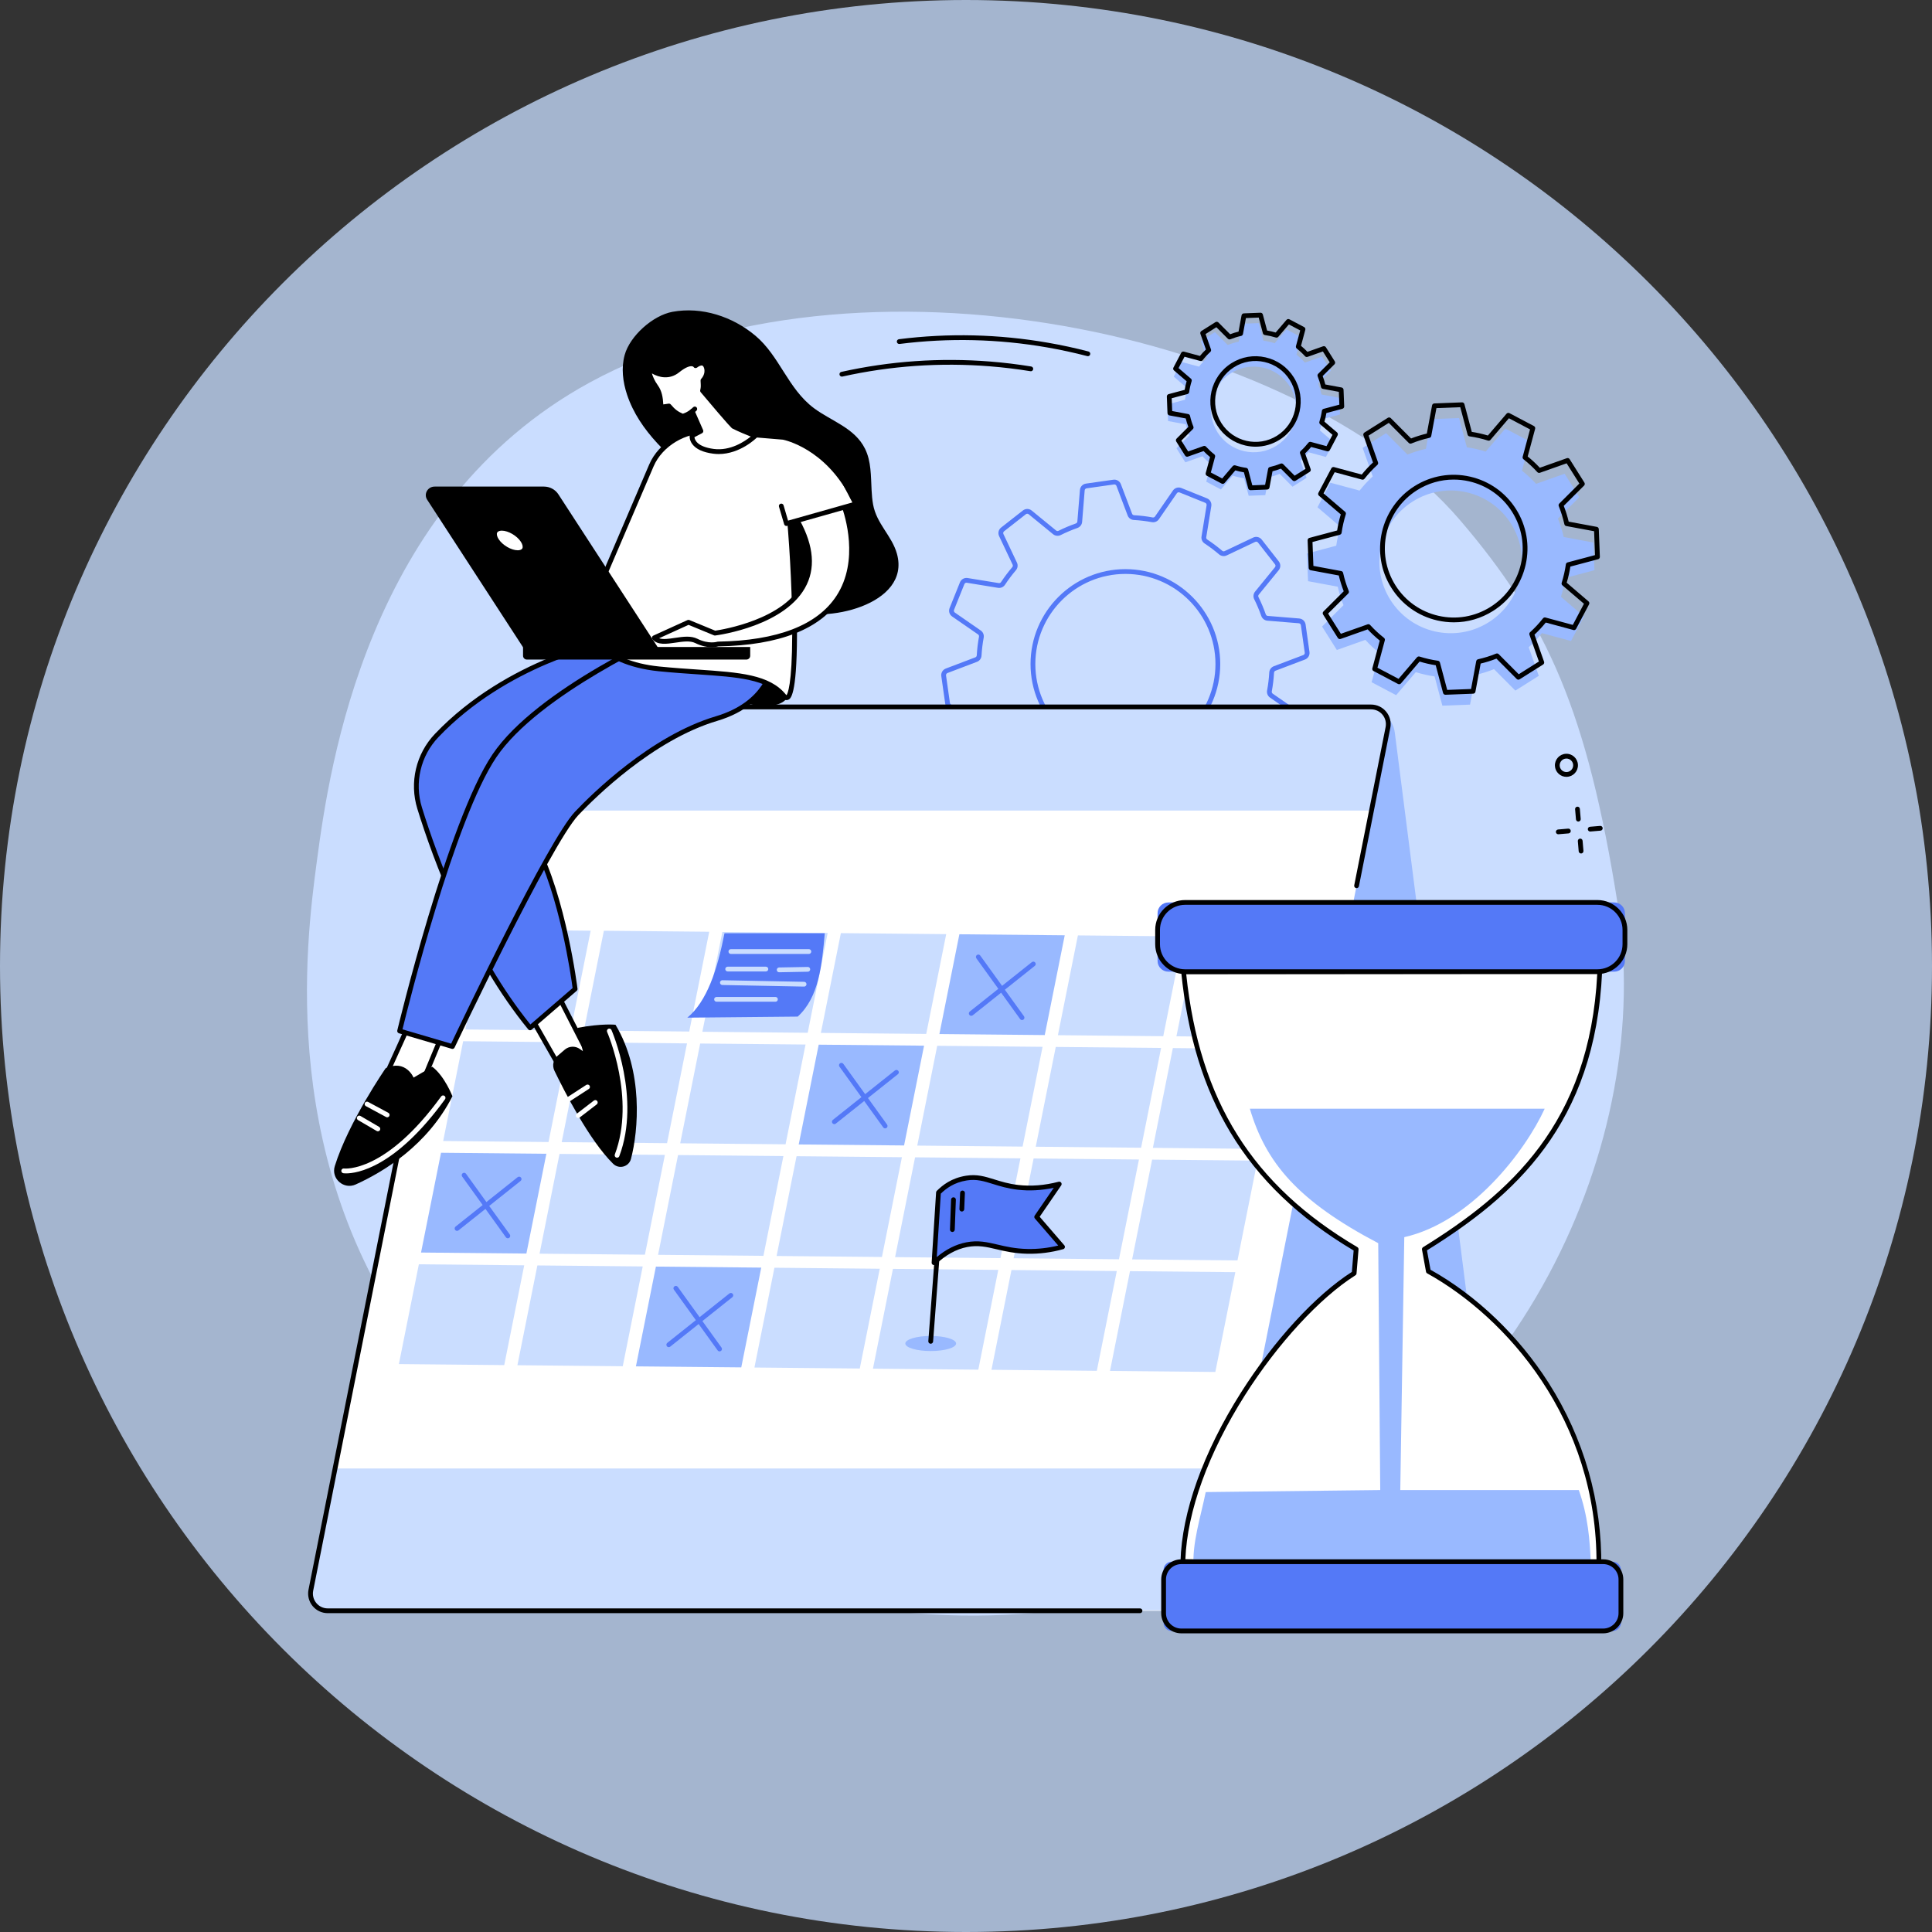 <svg xmlns="http://www.w3.org/2000/svg" xmlns:xlink="http://www.w3.org/1999/xlink" width="500" zoomAndPan="magnify" viewBox="0 0 375 375" height="500" preserveAspectRatio="xMidYMid meet" version="1.0"><rect x="0" y="0" width="375" height="375" fill="#333333" stroke="none"/><defs><clipPath id="31818a150e"><path d="M 187.5 0 C 83.945 0 0 83.945 0 187.5 C 0 291.055 83.945 375 187.5 375 C 291.055 375 375 291.055 375 187.5 C 375 83.945 291.055 0 187.5 0 Z M 187.5 0 " clip-rule="nonzero"/></clipPath></defs><g clip-path="url(#31818a150e)"><rect x="-37.5" width="450" fill="#a4b5cf" y="-37.5" height="450" fill-opacity="1"/></g><path fill="#caddff" d="M 114.406 74.277 C 165.93 46.117 251.797 64.176 283.305 100.863 C 300.488 120.867 308.102 138.375 313.984 175.422 C 321.293 221.441 295.391 279.031 240.523 302.891 C 180.805 328.863 114.031 304.25 82.781 264.301 C 53.551 226.934 59.402 182.941 61.492 167.223 C 63.945 148.785 71.238 97.871 114.406 74.277 " fill-opacity="1" fill-rule="nonzero"/><path fill="#5479f7" d="M 218.438 111.398 C 208.797 111.398 200.957 119.242 200.957 128.891 C 200.957 138.535 208.797 146.383 218.438 146.383 C 228.078 146.383 235.922 138.535 235.922 128.891 C 235.922 119.242 228.078 111.398 218.438 111.398 Z M 218.438 147.312 C 208.285 147.312 200.027 139.047 200.027 128.891 C 200.027 118.734 208.285 110.469 218.438 110.469 C 228.59 110.469 236.848 118.734 236.848 128.891 C 236.848 139.047 228.59 147.312 218.438 147.312 Z M 213.059 156.41 C 213.141 156.41 213.227 156.418 213.309 156.43 C 214.445 156.645 215.617 156.785 216.797 156.852 C 217.344 156.883 217.812 157.227 218.004 157.727 L 220.176 163.465 C 220.25 163.66 220.445 163.777 220.648 163.746 L 225.965 162.992 C 226.168 162.965 226.324 162.801 226.34 162.594 L 226.84 156.477 C 226.883 155.941 227.242 155.48 227.754 155.301 C 228.867 154.906 229.957 154.445 230.992 153.926 C 231.473 153.684 232.055 153.746 232.469 154.086 L 237.207 157.961 C 237.367 158.094 237.598 158.094 237.762 157.969 L 241.984 154.656 C 242.152 154.527 242.203 154.305 242.113 154.117 L 239.488 148.566 C 239.262 148.086 239.34 147.508 239.691 147.094 C 240.449 146.207 241.156 145.262 241.801 144.285 C 242.098 143.832 242.633 143.594 243.16 143.684 L 249.211 144.668 C 249.414 144.699 249.617 144.59 249.691 144.395 L 251.699 139.414 C 251.777 139.219 251.711 139 251.539 138.883 L 246.504 135.398 C 246.066 135.094 245.844 134.555 245.941 134.023 C 246.156 132.887 246.297 131.707 246.363 130.523 C 246.395 129.984 246.738 129.512 247.238 129.32 L 252.969 127.145 C 253.164 127.07 253.281 126.875 253.25 126.668 L 252.5 121.348 C 252.473 121.145 252.305 120.988 252.098 120.973 L 245.988 120.473 C 245.457 120.43 244.996 120.07 244.816 119.559 C 244.422 118.445 243.965 117.352 243.445 116.312 C 243.203 115.832 243.266 115.254 243.602 114.84 L 247.477 110.09 C 247.605 109.926 247.609 109.703 247.48 109.539 L 244.176 105.309 C 244.047 105.145 243.824 105.09 243.637 105.18 L 238.094 107.809 C 237.613 108.039 237.035 107.957 236.621 107.605 C 235.734 106.848 234.789 106.133 233.816 105.492 C 233.367 105.195 233.129 104.66 233.215 104.133 L 234.199 98.074 C 234.234 97.867 234.121 97.668 233.93 97.59 L 228.953 95.586 C 228.762 95.508 228.543 95.57 228.426 95.742 L 224.941 100.785 C 224.641 101.223 224.102 101.445 223.57 101.348 C 222.434 101.137 221.258 100.996 220.078 100.93 C 219.535 100.898 219.062 100.555 218.875 100.051 L 216.703 94.312 C 216.629 94.117 216.434 94.004 216.227 94.031 L 210.914 94.785 C 210.707 94.812 210.551 94.977 210.535 95.188 L 210.039 101.305 C 209.996 101.84 209.633 102.301 209.125 102.48 C 208.012 102.871 206.922 103.332 205.887 103.852 C 205.402 104.094 204.824 104.031 204.41 103.695 L 199.668 99.816 C 199.508 99.688 199.281 99.684 199.117 99.812 L 194.891 103.125 C 194.727 103.254 194.676 103.473 194.766 103.664 L 197.391 109.211 C 197.617 109.695 197.539 110.273 197.188 110.684 C 196.43 111.574 195.719 112.52 195.074 113.496 C 194.781 113.945 194.246 114.184 193.715 114.098 L 187.664 113.113 C 187.461 113.078 187.262 113.191 187.184 113.383 L 185.18 118.367 C 185.102 118.559 185.164 118.777 185.336 118.898 L 190.371 122.383 C 190.809 122.684 191.031 123.227 190.934 123.758 C 190.723 124.895 190.582 126.07 190.512 127.254 C 190.484 127.793 190.137 128.27 189.637 128.457 L 183.906 130.633 C 183.715 130.707 183.598 130.902 183.625 131.109 L 184.379 136.43 C 184.406 136.637 184.574 136.793 184.777 136.809 L 190.887 137.309 C 191.422 137.352 191.883 137.711 192.062 138.223 C 192.453 139.336 192.914 140.426 193.434 141.465 C 193.676 141.949 193.613 142.527 193.273 142.941 L 189.402 147.691 C 189.27 147.852 189.27 148.078 189.395 148.242 L 192.703 152.473 C 192.828 152.637 193.051 152.691 193.238 152.598 L 198.781 149.969 C 199.266 149.742 199.844 149.82 200.254 150.172 C 201.141 150.934 202.086 151.645 203.062 152.285 C 203.512 152.582 203.746 153.117 203.66 153.645 L 202.676 159.707 C 202.645 159.914 202.754 160.109 202.949 160.188 L 207.922 162.195 C 208.117 162.273 208.332 162.207 208.453 162.035 L 211.934 156.996 C 212.188 156.625 212.613 156.41 213.059 156.41 Z M 220.586 164.68 C 220.023 164.68 219.516 164.336 219.309 163.797 L 217.137 158.059 C 217.074 157.898 216.922 157.789 216.746 157.777 C 215.527 157.707 214.312 157.562 213.137 157.344 C 212.965 157.312 212.797 157.379 212.695 157.523 L 209.215 162.562 C 208.848 163.094 208.176 163.297 207.574 163.055 L 202.602 161.047 C 202.004 160.809 201.66 160.191 201.762 159.559 L 202.746 153.496 C 202.773 153.324 202.699 153.16 202.551 153.062 C 201.543 152.398 200.57 151.664 199.652 150.879 C 199.516 150.762 199.332 150.734 199.18 150.809 L 193.637 153.438 C 193.055 153.715 192.367 153.551 191.969 153.043 L 188.664 148.812 C 188.27 148.305 188.277 147.602 188.684 147.105 L 192.555 142.355 C 192.664 142.223 192.684 142.039 192.605 141.879 C 192.07 140.809 191.59 139.68 191.188 138.527 C 191.129 138.363 190.98 138.246 190.809 138.23 L 184.703 137.734 C 184.062 137.68 183.551 137.199 183.461 136.559 L 182.707 131.238 C 182.617 130.602 182.977 129.996 183.578 129.766 L 189.309 127.59 C 189.469 127.531 189.578 127.379 189.59 127.203 C 189.656 125.98 189.805 124.766 190.02 123.59 C 190.055 123.414 189.984 123.242 189.844 123.145 L 184.809 119.66 C 184.277 119.293 184.078 118.621 184.32 118.02 L 186.324 113.035 C 186.566 112.438 187.176 112.094 187.812 112.195 L 193.867 113.18 C 194.031 113.211 194.203 113.133 194.301 112.984 C 194.965 111.977 195.699 111 196.484 110.082 C 196.598 109.945 196.625 109.766 196.551 109.609 L 193.926 104.059 C 193.652 103.477 193.812 102.793 194.32 102.395 L 198.547 99.082 C 199.055 98.684 199.754 98.691 200.254 99.098 L 204.996 102.977 C 205.129 103.086 205.312 103.102 205.469 103.023 C 206.539 102.488 207.668 102.008 208.816 101.605 C 208.984 101.547 209.102 101.398 209.113 101.23 L 209.613 95.113 C 209.664 94.469 210.148 93.957 210.785 93.867 L 216.098 93.113 C 216.734 93.02 217.34 93.383 217.566 93.984 L 219.738 99.723 C 219.801 99.883 219.953 99.992 220.129 100.004 C 221.348 100.07 222.562 100.215 223.738 100.438 C 223.91 100.465 224.082 100.398 224.18 100.258 L 227.66 95.215 C 228.027 94.684 228.703 94.48 229.301 94.723 L 234.277 96.73 C 234.875 96.973 235.219 97.586 235.117 98.219 L 234.129 104.285 C 234.102 104.453 234.18 104.621 234.328 104.719 C 235.332 105.383 236.309 106.117 237.227 106.902 C 237.363 107.016 237.543 107.043 237.699 106.969 L 243.242 104.34 C 243.824 104.066 244.508 104.227 244.906 104.738 L 248.211 108.965 C 248.609 109.473 248.602 110.176 248.195 110.676 L 244.32 115.426 C 244.211 115.559 244.195 115.738 244.273 115.898 C 244.809 116.973 245.285 118.102 245.688 119.25 C 245.75 119.422 245.895 119.535 246.066 119.547 L 252.172 120.047 C 252.816 120.098 253.328 120.582 253.418 121.219 L 254.168 126.539 C 254.258 127.176 253.902 127.785 253.301 128.012 L 247.566 130.188 C 247.406 130.25 247.297 130.402 247.289 130.578 C 247.219 131.801 247.074 133.016 246.855 134.191 C 246.824 134.367 246.891 134.535 247.031 134.637 L 252.07 138.117 C 252.598 138.484 252.801 139.16 252.559 139.758 L 250.551 144.742 C 250.312 145.34 249.699 145.688 249.062 145.582 L 243.012 144.598 C 242.844 144.57 242.676 144.645 242.574 144.793 C 241.91 145.801 241.18 146.781 240.395 147.699 C 240.277 147.832 240.254 148.016 240.324 148.172 L 242.949 153.719 C 243.227 154.305 243.062 154.988 242.555 155.387 L 238.332 158.695 C 237.824 159.094 237.121 159.086 236.621 158.68 L 231.883 154.805 C 231.75 154.691 231.566 154.676 231.406 154.754 C 230.34 155.293 229.215 155.77 228.059 156.172 C 227.891 156.234 227.777 156.379 227.762 156.551 L 227.266 162.668 C 227.211 163.312 226.73 163.824 226.094 163.914 L 220.781 164.664 C 220.715 164.676 220.648 164.68 220.586 164.68 " fill-opacity="1" fill-rule="nonzero"/><path fill="#99b9ff" d="M 236.312 83.898 C 233.867 80.012 235.035 74.883 238.918 72.434 C 242.801 69.988 247.93 71.156 250.375 75.039 C 252.82 78.926 251.656 84.059 247.77 86.508 C 243.887 88.953 238.758 87.785 236.312 83.898 Z M 250.875 94.469 L 253.605 92.75 L 252.43 89.426 C 252.992 88.91 253.504 88.363 253.961 87.777 L 257.359 88.695 L 258.867 85.836 L 256.188 83.543 C 256.414 82.828 256.578 82.098 256.684 81.352 L 260.09 80.445 L 259.969 77.219 L 256.508 76.574 C 256.344 75.848 256.121 75.129 255.84 74.426 L 258.336 71.938 L 256.613 69.203 L 253.289 70.379 C 252.781 69.816 252.227 69.305 251.645 68.848 L 252.559 65.445 L 249.707 63.938 L 247.414 66.621 C 246.699 66.395 245.969 66.227 245.227 66.121 L 244.316 62.715 L 241.094 62.836 L 240.449 66.301 C 239.723 66.461 239.008 66.684 238.305 66.969 L 235.812 64.469 L 233.082 66.191 L 234.258 69.516 C 233.695 70.027 233.184 70.582 232.727 71.168 L 229.328 70.25 L 227.824 73.105 L 230.504 75.398 C 230.277 76.113 230.109 76.848 230.004 77.59 L 226.598 78.496 L 226.723 81.723 L 230.184 82.367 C 230.344 83.094 230.566 83.812 230.852 84.516 L 228.355 87.008 L 230.074 89.738 L 233.398 88.562 C 233.91 89.125 234.461 89.637 235.043 90.094 L 234.129 93.496 L 236.98 95.004 L 239.273 92.32 C 239.988 92.547 240.723 92.715 241.465 92.82 L 242.371 96.23 L 245.594 96.105 L 246.238 92.641 C 246.965 92.48 247.684 92.258 248.387 91.973 L 250.875 94.469 " fill-opacity="1" fill-rule="nonzero"/><path fill="#000000" d="M 237.059 82.105 C 239.363 85.77 244.215 86.871 247.875 84.566 C 251.535 82.258 252.641 77.402 250.336 73.738 C 249.223 71.965 247.48 70.73 245.438 70.266 C 243.391 69.801 241.289 70.16 239.516 71.277 C 235.855 73.582 234.754 78.441 237.059 82.105 Z M 243.711 86.703 C 243.059 86.703 242.402 86.629 241.754 86.48 C 239.465 85.961 237.523 84.582 236.273 82.598 C 233.695 78.5 234.93 73.07 239.023 70.492 C 241.004 69.242 243.355 68.84 245.641 69.363 C 247.926 69.879 249.871 71.258 251.121 73.242 C 253.695 77.34 252.465 82.77 248.371 85.352 C 246.953 86.242 245.348 86.703 243.711 86.703 Z M 239.625 90.309 C 239.672 90.309 239.719 90.312 239.766 90.328 C 240.453 90.547 241.164 90.711 241.883 90.809 C 242.066 90.836 242.215 90.969 242.262 91.148 L 243.074 94.203 L 245.559 94.105 L 246.137 91.008 C 246.168 90.824 246.309 90.68 246.492 90.641 C 247.188 90.484 247.887 90.266 248.566 89.992 C 248.738 89.922 248.934 89.961 249.066 90.094 L 251.293 92.328 L 253.398 91.004 L 252.344 88.031 C 252.285 87.852 252.332 87.656 252.473 87.531 C 253.012 87.039 253.508 86.5 253.949 85.941 C 254.062 85.793 254.254 85.73 254.434 85.777 L 257.477 86.598 L 258.637 84.398 L 256.238 82.348 C 256.098 82.227 256.039 82.031 256.098 81.855 C 256.312 81.164 256.477 80.453 256.578 79.738 C 256.602 79.555 256.738 79.402 256.918 79.355 L 259.969 78.543 L 259.871 76.055 L 256.773 75.48 C 256.59 75.445 256.445 75.305 256.406 75.125 C 256.254 74.43 256.035 73.73 255.762 73.051 C 255.691 72.879 255.73 72.68 255.863 72.547 L 258.098 70.32 L 256.773 68.215 L 253.797 69.266 C 253.621 69.328 253.426 69.281 253.301 69.141 C 252.809 68.598 252.27 68.102 251.711 67.664 C 251.566 67.547 251.5 67.355 251.547 67.176 L 252.367 64.133 L 250.168 62.973 L 248.121 65.375 C 248 65.516 247.805 65.57 247.629 65.512 C 246.938 65.297 246.227 65.133 245.512 65.031 C 245.328 65.004 245.176 64.871 245.129 64.691 L 244.316 61.641 L 241.832 61.738 L 241.258 64.836 C 241.223 65.02 241.082 65.164 240.902 65.203 C 240.207 65.355 239.512 65.574 238.828 65.848 C 238.656 65.918 238.457 65.879 238.324 65.746 L 236.098 63.512 L 233.996 64.84 L 235.047 67.812 C 235.109 67.988 235.059 68.184 234.922 68.309 C 234.379 68.805 233.883 69.34 233.445 69.902 C 233.328 70.051 233.141 70.113 232.957 70.062 L 229.918 69.242 L 228.758 71.441 L 231.156 73.496 C 231.297 73.617 231.352 73.812 231.297 73.988 C 231.078 74.676 230.918 75.387 230.816 76.105 C 230.789 76.289 230.656 76.441 230.477 76.488 L 227.426 77.297 L 227.523 79.785 L 230.617 80.363 C 230.801 80.395 230.945 80.535 230.988 80.719 C 231.141 81.414 231.355 82.113 231.633 82.793 C 231.703 82.965 231.664 83.164 231.531 83.293 L 229.297 85.523 L 230.621 87.629 L 233.594 86.578 C 233.77 86.516 233.969 86.562 234.09 86.699 C 234.586 87.242 235.121 87.738 235.684 88.18 C 235.828 88.297 235.895 88.488 235.844 88.664 L 235.023 91.711 L 237.223 92.871 L 239.273 90.469 C 239.363 90.367 239.492 90.309 239.625 90.309 Z M 242.723 95.141 C 242.516 95.141 242.328 95.004 242.277 94.797 L 241.445 91.68 C 240.887 91.59 240.324 91.461 239.781 91.301 L 237.688 93.754 C 237.547 93.918 237.309 93.965 237.117 93.863 L 234.266 92.359 C 234.07 92.258 233.973 92.035 234.031 91.828 L 234.871 88.719 C 234.434 88.359 234.016 87.969 233.617 87.551 L 230.578 88.625 C 230.375 88.699 230.148 88.621 230.031 88.438 L 228.312 85.703 C 228.199 85.52 228.223 85.281 228.379 85.129 L 230.66 82.852 C 230.453 82.312 230.285 81.766 230.152 81.219 L 226.988 80.633 C 226.773 80.59 226.617 80.406 226.609 80.191 L 226.484 76.965 C 226.48 76.75 226.621 76.555 226.828 76.5 L 229.945 75.668 C 230.035 75.109 230.164 74.551 230.324 74.004 L 227.871 71.906 C 227.707 71.766 227.66 71.531 227.766 71.34 L 229.27 68.48 C 229.371 68.289 229.59 68.195 229.801 68.25 L 232.906 69.09 C 233.266 68.652 233.656 68.234 234.07 67.836 L 232.996 64.797 C 232.926 64.594 233.004 64.367 233.188 64.25 L 235.918 62.527 C 236.102 62.414 236.34 62.441 236.496 62.594 L 238.77 64.875 C 239.305 64.672 239.855 64.5 240.402 64.367 L 240.988 61.203 C 241.027 60.988 241.211 60.832 241.426 60.824 L 244.652 60.699 C 244.871 60.688 245.062 60.836 245.117 61.047 L 245.945 64.16 C 246.508 64.254 247.066 64.379 247.613 64.539 L 249.707 62.086 C 249.848 61.922 250.082 61.879 250.273 61.977 L 253.129 63.484 C 253.32 63.586 253.418 63.809 253.359 64.016 L 252.523 67.125 C 252.957 67.484 253.379 67.871 253.773 68.289 L 256.812 67.215 C 257.016 67.145 257.242 67.223 257.359 67.406 L 259.078 70.137 C 259.195 70.324 259.168 70.562 259.016 70.715 L 256.73 72.988 C 256.938 73.527 257.105 74.074 257.242 74.625 L 260.406 75.211 C 260.617 75.25 260.773 75.434 260.781 75.652 L 260.906 78.875 C 260.918 79.094 260.773 79.289 260.562 79.344 L 257.449 80.172 C 257.359 80.734 257.23 81.293 257.07 81.84 L 259.52 83.934 C 259.684 84.074 259.73 84.312 259.629 84.504 L 258.121 87.359 C 258.02 87.551 257.801 87.648 257.59 87.59 L 254.488 86.754 C 254.129 87.188 253.738 87.609 253.32 88.008 L 254.395 91.047 C 254.469 91.25 254.387 91.477 254.207 91.594 L 251.473 93.312 C 251.289 93.43 251.051 93.398 250.898 93.25 L 248.625 90.965 C 248.086 91.172 247.539 91.34 246.992 91.477 L 246.402 94.641 C 246.363 94.855 246.184 95.008 245.969 95.02 L 242.742 95.141 C 242.734 95.141 242.73 95.141 242.723 95.141 " fill-opacity="1" fill-rule="nonzero"/><path fill="#99b9ff" d="M 269.871 116.434 C 265.797 109.961 267.742 101.41 274.211 97.336 C 280.68 93.262 289.223 95.203 293.297 101.676 C 297.371 108.148 295.426 116.703 288.957 120.777 C 282.488 124.852 273.945 122.906 269.871 116.434 Z M 294.129 134.043 L 298.68 131.176 L 296.723 125.637 C 297.656 124.781 298.508 123.863 299.27 122.891 L 304.934 124.418 L 307.441 119.66 L 302.977 115.84 C 303.355 114.648 303.629 113.43 303.805 112.188 L 309.48 110.676 L 309.273 105.305 L 303.512 104.23 C 303.242 103.02 302.871 101.824 302.395 100.652 L 306.555 96.504 L 303.691 91.949 L 298.152 93.91 C 297.301 92.977 296.387 92.121 295.41 91.359 L 296.938 85.691 L 292.184 83.184 L 288.367 87.652 C 287.176 87.273 285.953 86.996 284.715 86.82 L 283.207 81.141 L 277.832 81.348 L 276.762 87.117 C 275.555 87.383 274.355 87.758 273.188 88.23 L 269.039 84.07 L 264.488 86.938 L 266.449 92.477 C 265.512 93.328 264.66 94.246 263.898 95.223 L 258.234 93.695 L 255.727 98.453 L 260.191 102.273 C 259.816 103.461 259.539 104.684 259.363 105.922 L 253.688 107.434 L 253.895 112.809 L 259.66 113.879 C 259.926 115.09 260.297 116.285 260.773 117.461 L 256.613 121.609 L 259.48 126.16 L 265.016 124.199 C 265.867 125.137 266.785 125.988 267.758 126.754 L 266.23 132.418 L 270.988 134.93 L 274.805 130.461 C 275.996 130.836 277.215 131.113 278.453 131.289 L 279.965 136.969 L 285.336 136.766 L 286.406 130.996 C 287.613 130.727 288.812 130.355 289.98 129.879 L 294.129 134.043 " fill-opacity="1" fill-rule="nonzero"/><path fill="#000000" d="M 282.145 93.086 C 279.652 93.086 277.203 93.785 275.043 95.148 C 268.801 99.078 266.922 107.359 270.852 113.605 C 272.754 116.633 275.723 118.734 279.207 119.527 C 282.691 120.32 286.273 119.707 289.301 117.801 C 292.32 115.898 294.426 112.93 295.215 109.441 C 296.008 105.953 295.395 102.371 293.492 99.344 C 291.59 96.316 288.621 94.215 285.137 93.422 C 284.141 93.195 283.141 93.086 282.145 93.086 Z M 282.199 120.793 C 281.133 120.793 280.062 120.672 279 120.434 C 275.273 119.586 272.102 117.336 270.066 114.102 C 265.863 107.422 267.875 98.566 274.551 94.363 C 277.785 92.324 281.613 91.668 285.34 92.516 C 289.066 93.363 292.242 95.613 294.277 98.848 C 296.312 102.082 296.969 105.918 296.121 109.645 C 295.273 113.375 293.027 116.551 289.793 118.586 C 287.48 120.043 284.863 120.793 282.199 120.793 Z M 275.391 127.414 C 275.438 127.414 275.484 127.422 275.531 127.438 C 276.691 127.805 277.895 128.078 279.105 128.25 C 279.285 128.273 279.438 128.41 279.488 128.59 L 280.902 133.91 L 285.535 133.734 L 286.535 128.328 C 286.574 128.145 286.711 128 286.895 127.961 C 288.066 127.699 289.25 127.336 290.395 126.867 C 290.57 126.797 290.766 126.84 290.898 126.969 L 294.785 130.871 L 298.703 128.398 L 296.867 123.207 C 296.809 123.031 296.855 122.836 296.992 122.711 C 297.91 121.875 298.75 120.969 299.492 120.023 C 299.605 119.875 299.801 119.812 299.977 119.859 L 305.281 121.293 L 307.445 117.188 L 303.262 113.613 C 303.117 113.488 303.066 113.297 303.121 113.121 C 303.488 111.953 303.762 110.75 303.934 109.543 C 303.957 109.359 304.094 109.207 304.273 109.16 L 309.59 107.746 L 309.414 103.109 L 304.012 102.105 C 303.828 102.074 303.684 101.934 303.645 101.75 C 303.383 100.57 303.016 99.391 302.555 98.246 C 302.48 98.07 302.523 97.875 302.656 97.742 L 306.551 93.855 L 304.082 89.93 L 298.895 91.766 C 298.719 91.828 298.523 91.777 298.398 91.641 C 297.566 90.727 296.66 89.883 295.711 89.145 C 295.566 89.027 295.5 88.836 295.551 88.656 L 296.98 83.348 L 292.879 81.184 L 289.305 85.371 C 289.184 85.512 288.988 85.57 288.812 85.512 C 287.648 85.141 286.445 84.871 285.238 84.699 C 285.055 84.676 284.902 84.539 284.855 84.359 L 283.438 79.039 L 278.809 79.215 L 277.805 84.621 C 277.773 84.805 277.633 84.949 277.449 84.988 C 276.273 85.246 275.098 85.613 273.945 86.082 C 273.773 86.148 273.574 86.109 273.445 85.977 L 269.562 82.078 L 265.637 84.551 L 267.473 89.738 C 267.535 89.914 267.484 90.113 267.348 90.238 C 266.43 91.074 265.59 91.98 264.848 92.926 C 264.734 93.074 264.543 93.137 264.363 93.09 L 259.059 91.656 L 256.898 95.762 L 261.082 99.336 C 261.223 99.457 261.277 99.652 261.219 99.828 C 260.855 100.992 260.578 102.195 260.406 103.406 C 260.383 103.59 260.25 103.738 260.07 103.789 L 254.754 105.203 L 254.93 109.84 L 260.332 110.844 C 260.516 110.875 260.66 111.016 260.699 111.199 C 260.957 112.375 261.324 113.555 261.789 114.703 C 261.859 114.879 261.82 115.074 261.688 115.207 L 257.789 119.094 L 260.262 123.02 L 265.449 121.184 C 265.621 121.121 265.82 121.168 265.945 121.309 C 266.777 122.223 267.684 123.062 268.633 123.805 C 268.777 123.922 268.84 124.109 268.793 124.293 L 267.363 129.602 L 271.461 131.762 L 275.039 127.578 C 275.129 127.473 275.258 127.414 275.391 127.414 Z M 280.551 134.852 C 280.34 134.852 280.156 134.711 280.102 134.508 L 278.672 129.121 C 277.613 128.961 276.566 128.723 275.543 128.41 L 271.926 132.648 C 271.785 132.812 271.551 132.859 271.355 132.758 L 266.602 130.246 C 266.41 130.148 266.316 129.926 266.371 129.719 L 267.816 124.344 C 266.996 123.684 266.207 122.949 265.469 122.16 L 260.219 124.016 C 260.016 124.09 259.789 124.012 259.672 123.824 L 256.809 119.273 C 256.691 119.09 256.723 118.852 256.875 118.695 L 260.816 114.766 C 260.426 113.758 260.105 112.73 259.859 111.699 L 254.395 110.684 C 254.18 110.645 254.027 110.461 254.016 110.246 L 253.809 104.871 C 253.805 104.652 253.945 104.461 254.152 104.402 L 259.539 102.969 C 259.699 101.914 259.938 100.867 260.246 99.844 L 256.012 96.223 C 255.848 96.082 255.801 95.848 255.906 95.652 L 258.414 90.895 C 258.512 90.703 258.734 90.609 258.941 90.664 L 264.312 92.113 C 264.973 91.289 265.707 90.5 266.496 89.762 L 264.641 84.508 C 264.566 84.305 264.645 84.078 264.828 83.961 L 269.379 81.094 C 269.562 80.98 269.801 81.008 269.953 81.16 L 273.887 85.105 C 274.895 84.715 275.922 84.395 276.949 84.152 L 277.965 78.68 C 278.004 78.469 278.188 78.312 278.402 78.305 L 283.777 78.098 C 283.988 78.086 284.184 78.23 284.242 78.441 L 285.672 83.828 C 286.727 83.988 287.777 84.227 288.797 84.535 L 292.418 80.301 C 292.555 80.137 292.793 80.09 292.984 80.191 L 297.738 82.699 C 297.93 82.801 298.027 83.023 297.969 83.23 L 296.523 88.602 C 297.348 89.266 298.137 90 298.875 90.793 L 304.121 88.934 C 304.328 88.859 304.555 88.938 304.668 89.125 L 307.535 93.676 C 307.648 93.859 307.621 94.098 307.469 94.254 L 303.523 98.184 C 303.918 99.191 304.238 100.219 304.48 101.25 L 309.949 102.266 C 310.16 102.305 310.316 102.488 310.324 102.703 L 310.531 108.078 C 310.539 108.297 310.398 108.488 310.188 108.543 L 304.805 109.977 C 304.645 111.031 304.406 112.082 304.094 113.102 L 308.328 116.727 C 308.492 116.867 308.539 117.102 308.438 117.293 L 305.93 122.051 C 305.828 122.246 305.609 122.34 305.398 122.285 L 300.031 120.836 C 299.367 121.66 298.637 122.445 297.844 123.188 L 299.703 128.441 C 299.773 128.645 299.695 128.871 299.512 128.988 L 294.961 131.852 C 294.777 131.969 294.539 131.941 294.387 131.785 L 290.457 127.84 C 289.449 128.234 288.422 128.555 287.395 128.797 L 286.379 134.266 C 286.34 134.48 286.156 134.637 285.941 134.645 L 280.566 134.852 C 280.562 134.852 280.555 134.852 280.551 134.852 " fill-opacity="1" fill-rule="nonzero"/><path fill="#99b9ff" d="M 265.164 137.234 L 191.906 137.234 L 228.344 305.457 L 287.172 305.457 C 289.566 305.457 291.34 303.387 291.031 300.953 L 286.324 264.16 L 270.727 142.176 C 270.379 139.461 267.836 137.234 265.164 137.234 " fill-opacity="1" fill-rule="nonzero"/><path fill="#ffffff" d="M 257.961 198.668 L 235.812 309.957 C 235.504 311.523 234.133 312.652 232.539 312.652 L 63.609 312.652 C 61.508 312.652 59.926 310.727 60.336 308.66 L 93.922 139.91 C 94.23 138.348 95.605 137.219 97.199 137.219 L 266.125 137.219 C 268.23 137.219 269.809 139.141 269.402 141.207 L 260.223 187.484 L 257.961 198.668 " fill-opacity="1" fill-rule="nonzero"/><path fill="#99b9ff" d="M 81.723 243.117 L 85.602 223.75 L 106.051 223.949 L 102.172 243.316 L 81.723 243.117 " fill-opacity="1" fill-rule="nonzero"/><path fill="#caddff" d="M 104.727 243.34 L 108.605 223.973 L 129.055 224.168 L 125.176 243.535 L 104.727 243.34 " fill-opacity="1" fill-rule="nonzero"/><path fill="#caddff" d="M 127.73 243.562 L 131.609 224.195 L 152.059 224.391 L 148.18 243.758 L 127.73 243.562 " fill-opacity="1" fill-rule="nonzero"/><path fill="#caddff" d="M 150.734 243.785 L 154.613 224.418 L 175.062 224.613 L 171.184 243.98 L 150.734 243.785 " fill-opacity="1" fill-rule="nonzero"/><path fill="#caddff" d="M 173.738 244.008 L 177.617 224.637 L 198.066 224.836 L 194.188 244.203 L 173.738 244.008 " fill-opacity="1" fill-rule="nonzero"/><path fill="#caddff" d="M 196.742 244.227 L 200.621 224.859 L 221.07 225.059 L 217.191 244.426 L 196.742 244.227 " fill-opacity="1" fill-rule="nonzero"/><path fill="#caddff" d="M 219.746 244.449 L 223.625 225.082 L 244.074 225.277 L 240.195 244.645 L 219.746 244.449 " fill-opacity="1" fill-rule="nonzero"/><path fill="#caddff" d="M 77.422 264.766 L 81.301 245.398 L 101.75 245.598 L 97.871 264.965 L 77.422 264.766 " fill-opacity="1" fill-rule="nonzero"/><path fill="#caddff" d="M 100.43 264.988 L 104.305 245.621 L 124.754 245.816 L 120.875 265.188 L 100.43 264.988 " fill-opacity="1" fill-rule="nonzero"/><path fill="#99b9ff" d="M 123.43 265.211 L 127.312 245.844 L 147.758 246.043 L 143.879 265.406 L 123.43 265.211 " fill-opacity="1" fill-rule="nonzero"/><path fill="#caddff" d="M 146.434 265.434 L 150.316 246.066 L 170.762 246.262 L 166.883 265.629 L 146.434 265.434 " fill-opacity="1" fill-rule="nonzero"/><path fill="#caddff" d="M 169.441 265.656 L 173.32 246.289 L 193.766 246.484 L 189.887 265.852 L 169.441 265.656 " fill-opacity="1" fill-rule="nonzero"/><path fill="#caddff" d="M 192.445 265.875 L 196.324 246.508 L 216.77 246.707 L 212.891 266.074 L 192.445 265.875 " fill-opacity="1" fill-rule="nonzero"/><path fill="#caddff" d="M 215.449 266.098 L 219.328 246.73 L 239.777 246.926 L 235.895 266.297 L 215.449 266.098 " fill-opacity="1" fill-rule="nonzero"/><path fill="#caddff" d="M 90.32 199.82 L 94.199 180.453 L 114.645 180.648 L 110.766 200.02 L 90.32 199.82 " fill-opacity="1" fill-rule="nonzero"/><path fill="#caddff" d="M 113.332 200.023 L 117.211 180.656 L 137.66 180.852 L 133.781 200.219 L 113.332 200.023 " fill-opacity="1" fill-rule="nonzero"/><path fill="#caddff" d="M 136.328 200.266 L 140.207 180.898 L 160.652 181.094 L 156.777 200.461 L 136.328 200.266 " fill-opacity="1" fill-rule="nonzero"/><path fill="#caddff" d="M 159.332 200.488 L 163.211 181.121 L 183.66 181.316 L 179.781 200.684 L 159.332 200.488 " fill-opacity="1" fill-rule="nonzero"/><path fill="#99b9ff" d="M 182.336 200.707 L 186.215 181.34 L 206.664 181.539 L 202.785 200.906 L 182.336 200.707 " fill-opacity="1" fill-rule="nonzero"/><path fill="#caddff" d="M 205.34 200.93 L 209.219 181.562 L 229.668 181.758 L 225.785 201.129 L 205.34 200.93 " fill-opacity="1" fill-rule="nonzero"/><path fill="#caddff" d="M 228.344 201.152 L 232.223 181.785 L 252.668 181.984 L 248.789 201.352 L 228.344 201.152 " fill-opacity="1" fill-rule="nonzero"/><path fill="#caddff" d="M 86.02 221.469 L 89.898 202.102 L 110.348 202.297 L 106.469 221.668 L 86.02 221.469 " fill-opacity="1" fill-rule="nonzero"/><path fill="#caddff" d="M 109.023 221.691 L 112.902 202.324 L 133.352 202.52 L 129.473 221.891 L 109.023 221.691 " fill-opacity="1" fill-rule="nonzero"/><path fill="#caddff" d="M 132.027 221.914 L 135.906 202.547 L 156.355 202.742 L 152.477 222.109 L 132.027 221.914 " fill-opacity="1" fill-rule="nonzero"/><path fill="#99b9ff" d="M 155.031 222.137 L 158.91 202.77 L 179.359 202.965 L 175.48 222.332 L 155.031 222.137 " fill-opacity="1" fill-rule="nonzero"/><path fill="#caddff" d="M 178.039 222.359 L 181.914 202.988 L 202.363 203.188 L 198.484 222.555 L 178.039 222.359 " fill-opacity="1" fill-rule="nonzero"/><path fill="#caddff" d="M 223.773 222.797 L 227.652 203.43 L 248.102 203.625 L 244.223 222.996 L 223.773 222.797 " fill-opacity="1" fill-rule="nonzero"/><path fill="#caddff" d="M 201.039 222.578 L 204.922 203.211 L 225.367 203.406 L 221.488 222.777 L 201.039 222.578 " fill-opacity="1" fill-rule="nonzero"/><path fill="#5479f7" d="M 198.379 197.988 C 198.234 197.988 198.094 197.922 198.004 197.797 L 189.512 186.012 C 189.363 185.805 189.41 185.516 189.617 185.367 C 189.828 185.215 190.117 185.262 190.266 185.469 L 198.754 197.254 C 198.906 197.461 198.859 197.75 198.652 197.902 C 198.57 197.961 198.473 197.988 198.379 197.988 " fill-opacity="1" fill-rule="nonzero"/><path fill="#5479f7" d="M 188.52 197.168 C 188.383 197.168 188.25 197.109 188.156 196.992 C 187.996 196.793 188.031 196.5 188.23 196.34 L 200.281 186.75 C 200.484 186.59 200.773 186.625 200.934 186.824 C 201.094 187.023 201.059 187.316 200.859 187.473 L 188.809 197.066 C 188.723 197.133 188.621 197.168 188.52 197.168 " fill-opacity="1" fill-rule="nonzero"/><path fill="#5479f7" d="M 171.805 219.016 C 171.664 219.016 171.52 218.949 171.43 218.82 L 162.938 207.039 C 162.789 206.832 162.836 206.539 163.043 206.391 C 163.25 206.242 163.543 206.285 163.691 206.496 L 172.18 218.281 C 172.332 218.488 172.285 218.777 172.078 218.926 C 171.996 218.984 171.898 219.016 171.805 219.016 " fill-opacity="1" fill-rule="nonzero"/><path fill="#5479f7" d="M 161.945 218.191 C 161.809 218.191 161.672 218.133 161.582 218.016 C 161.422 217.816 161.457 217.523 161.656 217.367 L 173.707 207.773 C 173.91 207.613 174.199 207.648 174.359 207.848 C 174.52 208.051 174.484 208.34 174.285 208.5 L 162.234 218.09 C 162.148 218.16 162.047 218.191 161.945 218.191 " fill-opacity="1" fill-rule="nonzero"/><path fill="#5479f7" d="M 98.57 240.348 C 98.43 240.348 98.285 240.281 98.195 240.156 L 89.707 228.371 C 89.555 228.164 89.602 227.875 89.809 227.723 C 90.016 227.574 90.309 227.621 90.457 227.828 L 98.949 239.613 C 99.098 239.82 99.051 240.113 98.844 240.262 C 98.762 240.32 98.664 240.348 98.57 240.348 " fill-opacity="1" fill-rule="nonzero"/><path fill="#5479f7" d="M 88.711 238.91 C 88.574 238.91 88.441 238.848 88.348 238.734 C 88.191 238.531 88.223 238.242 88.422 238.082 L 100.473 228.488 C 100.676 228.332 100.965 228.363 101.125 228.566 C 101.285 228.766 101.25 229.055 101.051 229.215 L 89 238.809 C 88.914 238.875 88.812 238.91 88.711 238.91 " fill-opacity="1" fill-rule="nonzero"/><path fill="#5479f7" d="M 139.668 262.301 C 139.527 262.301 139.383 262.234 139.293 262.109 L 130.801 250.324 C 130.652 250.117 130.699 249.828 130.906 249.68 C 131.113 249.527 131.406 249.574 131.555 249.781 L 140.047 261.566 C 140.195 261.773 140.148 262.062 139.941 262.215 C 139.859 262.273 139.762 262.301 139.668 262.301 " fill-opacity="1" fill-rule="nonzero"/><path fill="#5479f7" d="M 129.809 261.48 C 129.672 261.48 129.539 261.418 129.445 261.305 C 129.285 261.105 129.32 260.812 129.52 260.652 L 141.57 251.062 C 141.773 250.902 142.062 250.938 142.223 251.137 C 142.383 251.336 142.348 251.629 142.148 251.785 L 130.098 261.379 C 130.012 261.445 129.91 261.48 129.809 261.48 " fill-opacity="1" fill-rule="nonzero"/><path fill="#5479f7" d="M 140.625 181.137 L 160.09 181.137 C 159.539 187.371 158.949 193.57 154.84 197.32 L 133.414 197.527 C 137.234 194.352 139.23 188.234 140.625 181.137 " fill-opacity="1" fill-rule="nonzero"/><path fill="#caddff" d="M 157 185.16 L 141.859 185.16 C 141.605 185.16 141.398 184.949 141.398 184.695 C 141.398 184.438 141.605 184.23 141.859 184.23 L 157 184.23 C 157.258 184.23 157.465 184.438 157.465 184.695 C 157.465 184.949 157.258 185.16 157 185.16 " fill-opacity="1" fill-rule="nonzero"/><path fill="#caddff" d="M 148.656 188.559 L 141.242 188.559 C 140.988 188.559 140.777 188.352 140.777 188.094 C 140.777 187.84 140.988 187.633 141.242 187.633 L 148.656 187.633 C 148.914 187.633 149.121 187.84 149.121 188.094 C 149.121 188.352 148.914 188.559 148.656 188.559 " fill-opacity="1" fill-rule="nonzero"/><path fill="#caddff" d="M 151.234 188.715 C 150.98 188.715 150.773 188.512 150.77 188.258 C 150.766 188.004 150.969 187.793 151.227 187.785 L 156.785 187.684 C 156.789 187.684 156.793 187.684 156.797 187.684 C 157.047 187.684 157.254 187.883 157.258 188.137 C 157.266 188.395 157.059 188.605 156.805 188.609 L 151.242 188.715 C 151.238 188.715 151.234 188.715 151.234 188.715 " fill-opacity="1" fill-rule="nonzero"/><path fill="#caddff" d="M 156.074 191.496 C 156.07 191.496 156.07 191.496 156.066 191.496 L 140.203 191.188 C 139.949 191.184 139.742 190.969 139.75 190.715 C 139.754 190.461 139.961 190.262 140.211 190.262 C 140.215 190.262 140.219 190.262 140.223 190.262 L 156.086 190.57 C 156.34 190.574 156.543 190.785 156.539 191.043 C 156.535 191.293 156.324 191.496 156.074 191.496 " fill-opacity="1" fill-rule="nonzero"/><path fill="#caddff" d="M 150.512 194.434 L 139.078 194.434 C 138.824 194.434 138.617 194.227 138.617 193.969 C 138.617 193.715 138.824 193.508 139.078 193.508 L 150.512 193.508 C 150.77 193.508 150.977 193.715 150.977 193.969 C 150.977 194.227 150.77 194.434 150.512 194.434 " fill-opacity="1" fill-rule="nonzero"/><path fill="#99b9ff" d="M 185.578 260.773 C 185.578 261.582 183.371 262.238 180.652 262.238 C 177.93 262.238 175.723 261.582 175.723 260.773 C 175.723 259.965 177.93 259.305 180.652 259.305 C 183.371 259.305 185.578 259.965 185.578 260.773 " fill-opacity="1" fill-rule="nonzero"/><path fill="#000000" d="M 180.652 260.816 C 180.641 260.816 180.629 260.816 180.613 260.816 C 180.359 260.797 180.168 260.574 180.188 260.32 L 182.355 231.742 C 182.375 231.488 182.605 231.297 182.855 231.316 C 183.109 231.336 183.301 231.559 183.281 231.812 L 181.113 260.391 C 181.094 260.633 180.891 260.816 180.652 260.816 " fill-opacity="1" fill-rule="nonzero"/><path fill="#5479f7" d="M 206.238 242.02 C 204.793 242.422 202.395 242.949 199.426 242.891 C 194.016 242.781 191.668 240.812 187.641 241.59 C 186.121 241.883 183.844 242.668 181.293 245.09 L 182.156 231.477 C 183.355 230.293 184.957 229.082 187.582 228.664 C 191.051 228.109 193.031 229.93 197.57 230.461 C 199.41 230.676 202.141 230.73 205.598 229.824 C 204.137 231.949 202.68 234.078 201.219 236.203 C 202.891 238.145 204.566 240.082 206.238 242.02 " fill-opacity="1" fill-rule="nonzero"/><path fill="#000000" d="M 182.609 231.684 L 181.828 243.992 C 183.641 242.48 185.562 241.52 187.555 241.137 C 189.863 240.691 191.613 241.102 193.648 241.578 C 195.238 241.953 197.047 242.375 199.438 242.426 C 201.426 242.465 203.43 242.242 205.402 241.758 L 200.867 236.508 C 200.73 236.348 200.719 236.117 200.836 235.941 L 204.535 230.551 C 202.137 231.062 199.781 231.184 197.516 230.922 C 195.551 230.691 194.055 230.223 192.73 229.812 C 190.953 229.258 189.547 228.82 187.656 229.121 C 185.164 229.52 183.652 230.676 182.609 231.684 Z M 181.293 245.555 C 181.227 245.555 181.16 245.539 181.098 245.508 C 180.926 245.43 180.82 245.25 180.832 245.062 L 181.695 231.445 C 181.699 231.332 181.75 231.227 181.832 231.145 C 182.977 230.016 184.656 228.664 187.508 228.207 C 189.617 227.871 191.188 228.359 193.008 228.926 C 194.289 229.324 195.742 229.781 197.625 230 C 200.141 230.293 202.785 230.082 205.48 229.375 C 205.668 229.324 205.863 229.398 205.977 229.555 C 206.086 229.715 206.086 229.926 205.977 230.086 L 201.801 236.172 L 206.586 241.715 C 206.691 241.836 206.727 242 206.68 242.152 C 206.637 242.305 206.516 242.426 206.359 242.465 C 204.078 243.102 201.742 243.398 199.418 243.352 C 196.93 243.301 195.074 242.867 193.434 242.48 C 191.508 242.027 189.844 241.637 187.73 242.047 C 185.598 242.457 183.543 243.594 181.613 245.426 C 181.527 245.508 181.41 245.555 181.293 245.555 " fill-opacity="1" fill-rule="nonzero"/><path fill="#5479f7" d="M 185.07 232.855 L 184.852 238.66 L 185.07 232.855 " fill-opacity="1" fill-rule="nonzero"/><path fill="#000000" d="M 184.852 239.125 C 184.848 239.125 184.84 239.125 184.836 239.125 C 184.578 239.113 184.379 238.898 184.391 238.645 L 184.605 232.84 C 184.617 232.582 184.832 232.387 185.086 232.395 C 185.344 232.402 185.543 232.617 185.531 232.875 L 185.316 238.676 C 185.305 238.926 185.102 239.125 184.852 239.125 " fill-opacity="1" fill-rule="nonzero"/><path fill="#5479f7" d="M 186.691 234.695 L 186.82 231.555 L 186.691 234.695 " fill-opacity="1" fill-rule="nonzero"/><path fill="#000000" d="M 186.691 235.156 C 186.688 235.156 186.68 235.156 186.672 235.156 C 186.418 235.145 186.219 234.93 186.227 234.676 L 186.359 231.535 C 186.371 231.277 186.578 231.078 186.84 231.09 C 187.098 231.098 187.297 231.316 187.285 231.57 L 187.156 234.715 C 187.145 234.961 186.938 235.156 186.691 235.156 " fill-opacity="1" fill-rule="nonzero"/><path fill="#caddff" d="M 266.262 157.332 L 269.402 141.359 C 269.809 139.293 268.23 137.234 266.125 137.234 L 97.199 137.234 C 95.605 137.234 94.23 138.496 93.922 140.062 L 90.512 157.332 L 266.262 157.332 " fill-opacity="1" fill-rule="nonzero"/><path fill="#caddff" d="M 65.035 285.027 L 60.336 308.602 C 59.926 310.668 61.508 312.547 63.609 312.547 L 232.539 312.547 C 234.133 312.547 235.504 311.461 235.812 309.898 L 240.77 285.027 L 65.035 285.027 " fill-opacity="1" fill-rule="nonzero"/><path fill="#000000" d="M 221.273 313.113 L 63.609 313.113 C 62.469 313.113 61.398 312.609 60.672 311.727 C 59.949 310.844 59.66 309.691 59.879 308.57 L 93.469 139.82 C 93.82 138.043 95.387 136.754 97.199 136.754 L 266.125 136.754 C 267.266 136.754 268.34 137.262 269.062 138.145 C 269.789 139.027 270.078 140.176 269.855 141.297 L 263.766 172.016 C 263.715 172.27 263.473 172.43 263.219 172.383 C 262.969 172.332 262.805 172.086 262.855 171.836 L 268.949 141.117 C 269.113 140.27 268.895 139.398 268.348 138.73 C 267.801 138.062 266.988 137.684 266.125 137.684 L 97.199 137.684 C 95.828 137.684 94.645 138.656 94.379 140 L 60.789 308.754 C 60.621 309.602 60.84 310.469 61.391 311.137 C 61.938 311.805 62.746 312.188 63.609 312.188 L 221.273 312.188 C 221.531 312.188 221.738 312.395 221.738 312.648 C 221.738 312.906 221.531 313.113 221.273 313.113 " fill-opacity="1" fill-rule="nonzero"/><path fill="#ffffff" d="M 310.512 188.527 C 309.168 218.707 292.816 232.34 276.465 242.469 L 277.246 246.754 C 293.895 255.984 310.727 276.75 310.336 304.152 L 229.598 303.129 C 230.137 282.207 249.082 255.82 262.84 247.145 L 263.227 242.469 C 241.426 229.613 232.082 212.082 229.73 188.602 L 310.512 188.527 " fill-opacity="1" fill-rule="nonzero"/><path fill="#000000" d="M 230.078 302.668 L 309.879 303.684 C 310.082 275.531 292.344 255.656 277.02 247.16 C 276.898 247.094 276.812 246.977 276.789 246.836 L 276.008 242.551 C 275.977 242.367 276.059 242.176 276.223 242.074 C 292.922 231.73 308.562 218.133 310.027 188.992 L 230.242 189.062 C 232.828 213.695 243.086 230.055 263.465 242.07 C 263.617 242.16 263.707 242.332 263.691 242.508 L 263.301 247.184 C 263.289 247.328 263.207 247.461 263.086 247.535 C 256.203 251.879 247.988 260.789 241.652 270.793 C 234.539 282.02 230.441 293.316 230.078 302.668 Z M 310.336 304.613 C 310.336 304.613 310.332 304.613 310.328 304.613 L 229.594 303.59 C 229.469 303.59 229.352 303.539 229.266 303.449 C 229.18 303.359 229.133 303.238 229.133 303.117 C 229.383 293.504 233.551 281.852 240.871 270.297 C 247.312 260.125 255.348 251.391 262.395 246.879 L 262.742 242.723 C 252.105 236.402 244.266 228.891 238.789 219.758 C 233.613 211.141 230.504 200.965 229.27 188.648 C 229.258 188.52 229.301 188.387 229.387 188.289 C 229.473 188.191 229.598 188.137 229.73 188.137 L 310.512 188.062 C 310.637 188.062 310.758 188.113 310.848 188.207 C 310.934 188.297 310.98 188.422 310.973 188.547 C 309.648 218.297 293.887 232.18 276.977 242.695 L 277.66 246.457 C 286.594 251.453 294.727 259.238 300.57 268.391 C 307.441 279.148 310.98 291.516 310.801 304.156 C 310.797 304.41 310.59 304.613 310.336 304.613 " fill-opacity="1" fill-rule="nonzero"/><path fill="#5479f7" d="M 226.777 188.602 L 313.309 188.602 C 314.461 188.602 315.398 187.664 315.398 186.508 L 315.398 177.254 C 315.398 176.098 314.461 175.164 313.309 175.164 L 226.777 175.164 C 225.621 175.164 224.684 176.098 224.684 177.254 L 224.684 186.508 C 224.684 187.664 225.621 188.602 226.777 188.602 " fill-opacity="1" fill-rule="nonzero"/><path fill="#000000" d="M 230.016 175.625 C 227.332 175.625 225.148 177.809 225.148 180.496 L 225.148 183.27 C 225.148 185.953 227.332 188.137 230.016 188.137 L 310.066 188.137 C 312.754 188.137 314.934 185.953 314.934 183.27 L 314.934 180.496 C 314.934 177.809 312.754 175.625 310.066 175.625 Z M 310.066 189.066 L 230.016 189.066 C 226.82 189.066 224.223 186.465 224.223 183.27 L 224.223 180.496 C 224.223 177.297 226.82 174.699 230.016 174.699 L 310.066 174.699 C 313.262 174.699 315.863 177.297 315.863 180.496 L 315.863 183.27 C 315.863 186.465 313.262 189.066 310.066 189.066 " fill-opacity="1" fill-rule="nonzero"/><path fill="#99b9ff" d="M 299.824 215.199 L 242.594 215.199 C 245.711 225.719 251.938 233.121 267.512 241.301 L 267.902 289.219 L 234.031 289.609 C 233.051 294.453 231.316 299.656 231.691 304.41 L 308.781 303.633 C 308.617 298.906 308.199 294.184 306.445 289.219 L 271.793 289.219 L 272.57 240.133 C 285.609 237.18 296.059 223.406 299.824 215.199 " fill-opacity="1" fill-rule="nonzero"/><path fill="#5479f7" d="M 227.414 316.566 L 313.059 316.566 C 313.918 316.566 314.617 315.867 314.617 315.004 L 314.617 304.688 C 314.617 303.828 313.918 303.129 313.059 303.129 L 227.414 303.129 C 226.551 303.129 225.852 303.828 225.852 304.688 L 225.852 315.004 C 225.852 315.867 226.551 316.566 227.414 316.566 " fill-opacity="1" fill-rule="nonzero"/><path fill="#000000" d="M 229.297 303.59 C 227.656 303.59 226.316 304.93 226.316 306.574 L 226.316 313.121 C 226.316 314.766 227.656 316.102 229.297 316.102 L 311.176 316.102 C 312.82 316.102 314.156 314.766 314.156 313.121 L 314.156 306.574 C 314.156 304.93 312.82 303.59 311.176 303.59 Z M 311.176 317.031 L 229.297 317.031 C 227.141 317.031 225.391 315.277 225.391 313.121 L 225.391 306.574 C 225.391 304.418 227.141 302.664 229.297 302.664 L 311.176 302.664 C 313.332 302.664 315.082 304.418 315.082 306.574 L 315.082 313.121 C 315.082 315.277 313.332 317.031 311.176 317.031 " fill-opacity="1" fill-rule="nonzero"/><path fill="#000000" d="M 169.176 95.152 C 169.223 96.078 169.301 96.996 169.461 97.891 C 170.137 101.699 173.121 103.973 174.098 107.496 C 176.859 117.445 159.934 121.184 153.336 118.301 C 147.602 115.801 146.734 109.793 146.953 104.23 C 147.051 101.707 147.578 99.941 145.293 98.363 C 142.457 96.406 139 96.055 136.113 93.711 C 130.246 88.941 124.098 83.781 121.711 76.605 C 120.887 74.129 120.555 71.422 121.246 68.91 C 122.262 65.195 126.738 61.223 130.508 60.527 C 136.23 59.469 142.215 61.457 146.613 65.152 C 151.34 69.113 152.922 75.449 157.992 79.23 C 161.387 81.758 165.898 83.055 167.902 87.105 C 169.117 89.562 169.027 92.379 169.176 95.152 " fill-opacity="1" fill-rule="nonzero"/><path fill="#000000" d="M 141.523 135.602 C 141.523 135.602 149.211 138.469 152.227 136.055 C 155.242 133.641 147.555 129.566 145.742 129.871 C 143.934 130.172 141.523 135.602 141.523 135.602 " fill-opacity="1" fill-rule="nonzero"/><path fill="#ffffff" d="M 102.891 197.098 L 110.125 209.766 L 114.043 204.336 L 107.715 191.969 L 102.891 197.098 " fill-opacity="1" fill-rule="nonzero"/><path fill="#000000" d="M 103.461 197.164 L 110.172 208.91 L 113.5 204.297 L 107.602 192.766 Z M 110.125 210.23 C 110.117 210.23 110.109 210.23 110.102 210.23 C 109.941 210.219 109.801 210.133 109.723 209.996 L 102.488 197.328 C 102.387 197.148 102.414 196.926 102.551 196.777 L 107.375 191.652 C 107.48 191.539 107.629 191.488 107.777 191.512 C 107.926 191.531 108.059 191.625 108.125 191.758 L 114.457 204.125 C 114.535 204.281 114.52 204.465 114.418 204.609 L 110.5 210.039 C 110.414 210.16 110.273 210.23 110.125 210.23 " fill-opacity="1" fill-rule="nonzero"/><path fill="#000000" d="M 107.617 207.836 C 109.527 211.77 114.355 221.316 119.012 225.891 C 120.145 227.004 122.062 226.488 122.469 224.949 C 123.926 219.438 124.895 207.957 119.469 198.906 C 119.469 198.906 116.891 198.605 112.066 199.512 L 113.141 204.035 L 112.547 203.609 C 111.656 202.973 110.445 203.027 109.613 203.742 L 108.223 204.934 C 107.387 205.652 107.137 206.84 107.617 207.836 " fill-opacity="1" fill-rule="nonzero"/><path fill="#ffffff" d="M 119.773 224.711 C 119.719 224.711 119.66 224.699 119.605 224.68 C 119.367 224.59 119.246 224.32 119.336 224.082 C 123.445 213.223 117.898 200.43 117.84 200.301 C 117.738 200.066 117.844 199.793 118.078 199.688 C 118.312 199.586 118.586 199.691 118.688 199.926 C 118.746 200.059 124.445 213.199 120.207 224.41 C 120.137 224.598 119.957 224.711 119.773 224.711 " fill-opacity="1" fill-rule="nonzero"/><path fill="#ffffff" d="M 110.426 213.785 C 110.273 213.785 110.125 213.711 110.035 213.574 C 109.898 213.359 109.957 213.07 110.172 212.934 L 113.793 210.582 C 114.008 210.445 114.293 210.508 114.434 210.719 C 114.57 210.938 114.512 211.223 114.297 211.363 L 110.68 213.711 C 110.602 213.762 110.512 213.785 110.426 213.785 " fill-opacity="1" fill-rule="nonzero"/><path fill="#ffffff" d="M 112.234 217 C 112.098 217 111.957 216.938 111.867 216.82 C 111.711 216.617 111.75 216.324 111.953 216.168 L 115.27 213.621 C 115.473 213.465 115.762 213.504 115.918 213.707 C 116.074 213.91 116.035 214.203 115.832 214.359 L 112.516 216.906 C 112.434 216.969 112.332 217 112.234 217 " fill-opacity="1" fill-rule="nonzero"/><path fill="#ffffff" d="M 79.977 197.398 C 79.977 197.699 73.344 212.18 73.344 212.18 L 80.883 212.785 L 86.008 200.414 L 79.977 197.398 " fill-opacity="1" fill-rule="nonzero"/><path fill="#000000" d="M 79.516 197.398 Z M 79.516 197.398 Z M 74.043 211.77 L 80.582 212.293 L 85.414 200.637 L 80.219 198.039 C 79.762 199.156 78.355 202.348 74.043 211.77 Z M 80.883 213.246 C 80.871 213.246 80.859 213.246 80.844 213.246 L 73.309 212.641 C 73.156 212.629 73.023 212.547 72.945 212.414 C 72.867 212.285 72.859 212.125 72.926 211.988 C 75.469 206.426 79.309 197.977 79.523 197.312 C 79.547 197.184 79.621 197.074 79.734 197.004 C 79.871 196.918 80.039 196.91 80.184 196.984 L 86.215 200 C 86.43 200.109 86.527 200.367 86.434 200.594 L 81.309 212.961 C 81.238 213.137 81.066 213.246 80.883 213.246 " fill-opacity="1" fill-rule="nonzero"/><path fill="#000000" d="M 80.277 209.164 C 80.277 209.164 78.773 205.543 74.852 207.352 C 74.852 207.352 67.66 217.75 64.984 226.336 C 64.227 228.766 66.719 230.953 69.035 229.906 C 74.457 227.457 82.957 222.316 87.816 212.785 C 87.816 212.785 86.309 208.863 83.898 207.051 L 80.277 209.164 " fill-opacity="1" fill-rule="nonzero"/><path fill="#ffffff" d="M 67.188 227.754 C 66.875 227.754 66.691 227.727 66.645 227.723 C 66.391 227.684 66.215 227.449 66.254 227.195 C 66.293 226.941 66.527 226.766 66.777 226.805 C 66.871 226.816 74.828 227.711 85.633 212.812 C 85.781 212.605 86.07 212.559 86.277 212.711 C 86.484 212.859 86.531 213.148 86.383 213.359 C 76.684 226.734 69.227 227.754 67.188 227.754 " fill-opacity="1" fill-rule="nonzero"/><path fill="#ffffff" d="M 73.344 219.582 C 73.266 219.582 73.184 219.562 73.113 219.52 L 69.492 217.406 C 69.273 217.277 69.199 216.996 69.328 216.773 C 69.457 216.551 69.742 216.477 69.961 216.605 L 73.578 218.719 C 73.801 218.848 73.875 219.129 73.746 219.352 C 73.66 219.5 73.504 219.582 73.344 219.582 " fill-opacity="1" fill-rule="nonzero"/><path fill="#ffffff" d="M 75.152 216.867 C 75.078 216.867 75.004 216.848 74.934 216.812 L 71.016 214.699 C 70.789 214.578 70.707 214.297 70.828 214.07 C 70.949 213.848 71.23 213.762 71.453 213.883 L 75.375 215.996 C 75.598 216.117 75.684 216.398 75.562 216.625 C 75.48 216.777 75.32 216.867 75.152 216.867 " fill-opacity="1" fill-rule="nonzero"/><path fill="#5479f7" d="M 118.566 124.398 C 118.566 124.398 98.918 127.91 84.758 142.766 C 81.184 146.516 79.922 151.914 81.453 156.863 C 84.598 167.02 91.445 185.562 102.891 199.512 L 111.633 191.969 C 111.633 191.969 109.52 174.473 103.793 163.613 C 98.066 152.754 131.527 129.227 131.527 129.227 L 118.566 124.398 " fill-opacity="1" fill-rule="nonzero"/><path fill="#000000" d="M 118.523 124.879 C 116.848 125.211 98.402 129.121 85.09 143.086 C 81.637 146.711 80.41 151.938 81.895 156.727 C 84.93 166.516 91.68 184.934 102.945 198.848 L 111.141 191.781 C 110.859 189.629 108.641 173.797 103.383 163.832 C 97.938 153.508 125.57 132.945 130.547 129.355 Z M 102.891 199.973 C 102.875 199.973 102.863 199.973 102.848 199.973 C 102.727 199.965 102.609 199.902 102.531 199.805 C 90.98 185.727 84.09 166.945 81.012 157.004 C 79.426 151.891 80.734 146.312 84.422 142.445 C 98.523 127.652 118.285 123.977 118.484 123.941 C 118.566 123.93 118.648 123.938 118.727 123.965 L 131.691 128.789 C 131.852 128.852 131.965 128.996 131.988 129.164 C 132.012 129.336 131.938 129.504 131.797 129.605 C 131.465 129.84 98.73 153.02 104.203 163.398 C 109.906 174.207 112.07 191.738 112.094 191.914 C 112.109 192.066 112.051 192.219 111.934 192.32 L 103.191 199.859 C 103.105 199.934 103 199.973 102.891 199.973 " fill-opacity="1" fill-rule="nonzero"/><path fill="#5479f7" d="M 77.566 200.113 L 87.816 203.133 C 87.816 203.133 106.508 163.613 111.934 157.883 C 117.359 152.152 127.91 142.801 139.066 139.48 C 150.219 136.164 150.219 127.715 150.219 127.715 L 131.227 122.285 C 131.227 122.285 104.699 133.75 95.957 146.723 C 87.211 159.691 77.566 200.113 77.566 200.113 " fill-opacity="1" fill-rule="nonzero"/><path fill="#000000" d="M 78.121 199.793 L 87.566 202.574 C 89.566 198.359 106.395 163.055 111.598 157.562 C 114.812 154.168 126.281 142.801 138.934 139.035 C 148.363 136.23 149.578 129.641 149.734 128.059 L 131.262 122.777 C 129.098 123.734 104.566 134.773 96.34 146.98 C 88.227 159.023 79.188 195.422 78.121 199.793 Z M 87.816 203.594 C 87.773 203.594 87.73 203.586 87.684 203.574 L 77.434 200.559 C 77.199 200.488 77.059 200.246 77.113 200.008 C 77.211 199.602 86.883 159.355 95.57 146.461 C 104.289 133.527 129.957 122.332 131.043 121.859 C 131.141 121.82 131.25 121.812 131.355 121.84 L 150.348 127.27 C 150.547 127.328 150.684 127.512 150.684 127.715 C 150.684 127.805 150.551 136.551 139.199 139.926 C 126.766 143.625 115.445 154.848 112.27 158.199 C 106.957 163.816 88.422 202.938 88.234 203.328 C 88.156 203.492 87.992 203.594 87.816 203.594 " fill-opacity="1" fill-rule="nonzero"/><path fill="#ffffff" d="M 165.594 96.645 C 160.469 86.391 152.027 84.883 152.027 84.883 L 137.559 83.676 C 133.035 83.367 128.223 86.164 126.438 90.336 L 113.141 121.383 C 113.141 121.383 115.852 128.621 127.91 129.828 C 139.969 131.035 148.262 130.281 152.18 135.105 C 154.762 138.289 154.684 117.066 153.195 100.281 L 165.594 96.645 " fill-opacity="1" fill-rule="nonzero"/><path fill="#000000" d="M 113.645 121.379 C 114.141 122.434 117.355 128.305 127.957 129.367 C 130.66 129.637 133.227 129.812 135.492 129.965 C 143.551 130.52 149.375 130.914 152.539 134.816 C 152.59 134.875 152.629 134.914 152.656 134.934 C 152.859 134.688 153.746 133.051 153.77 123.055 C 153.789 116.34 153.398 107.84 152.734 100.324 C 152.715 100.105 152.852 99.898 153.066 99.836 L 164.926 96.359 C 160.059 87.09 152.398 85.43 151.965 85.34 L 137.52 84.137 C 133.141 83.836 128.547 86.586 126.863 90.52 Z M 152.668 135.891 C 152.438 135.891 152.133 135.785 151.82 135.398 C 148.91 131.812 143.254 131.426 135.43 130.891 C 133.156 130.738 130.582 130.562 127.863 130.289 C 115.66 129.066 112.82 121.852 112.707 121.543 C 112.664 121.434 112.664 121.309 112.715 121.199 L 126.012 90.152 C 127.844 85.871 132.816 82.895 137.59 83.211 L 152.066 84.418 C 152.082 84.418 152.098 84.422 152.109 84.426 C 152.465 84.488 160.84 86.094 166.008 96.438 C 166.07 96.562 166.074 96.707 166.02 96.832 C 165.965 96.957 165.855 97.051 165.727 97.09 L 153.691 100.621 C 154.348 108.172 154.723 116.621 154.695 123.293 C 154.648 135.148 153.43 135.645 152.973 135.832 C 152.895 135.863 152.793 135.891 152.668 135.891 " fill-opacity="1" fill-rule="nonzero"/><path fill="#ffffff" d="M 127.008 123.797 L 133.641 120.777 L 138.766 122.891 C 138.766 122.891 166.258 119.406 153.965 99.723 C 153.91 99.637 163.625 97.672 163.625 97.672 C 163.625 97.672 174.832 124.398 139.367 125 C 139.367 125 137.559 125.605 135.148 124.398 C 132.734 123.191 128.516 125.605 127.008 123.797 " fill-opacity="1" fill-rule="nonzero"/><path fill="#000000" d="M 133.359 123.578 C 134.07 123.578 134.75 123.684 135.355 123.984 C 137.566 125.09 139.203 124.566 139.219 124.562 C 139.266 124.547 139.312 124.539 139.359 124.539 C 150.902 124.344 158.641 121.352 162.359 115.652 C 166.824 108.809 164.012 100.055 163.332 98.203 C 160.301 98.816 156.168 99.668 154.684 100.008 C 157.75 105.145 158.395 109.66 156.602 113.438 C 152.781 121.492 139.391 123.277 138.82 123.352 C 138.742 123.359 138.66 123.352 138.586 123.32 L 133.648 121.285 L 127.93 123.883 C 128.676 124.16 129.801 123.996 130.973 123.82 C 131.773 123.699 132.586 123.578 133.359 123.578 Z M 138.16 125.617 C 137.344 125.617 136.219 125.453 134.938 124.812 C 133.941 124.316 132.504 124.531 131.109 124.738 C 129.395 124.992 127.621 125.258 126.652 124.094 C 126.559 123.98 126.523 123.832 126.555 123.691 C 126.586 123.551 126.684 123.434 126.816 123.371 L 133.445 120.355 C 133.566 120.305 133.699 120.301 133.816 120.352 L 138.824 122.414 C 140.164 122.219 152.348 120.25 155.766 113.039 C 157.477 109.434 156.734 105.035 153.57 99.969 C 153.492 99.836 153.477 99.68 153.539 99.539 C 153.668 99.234 153.68 99.211 163.535 97.215 C 163.75 97.172 163.969 97.289 164.055 97.492 C 164.234 97.922 168.398 108.094 163.137 116.16 C 159.246 122.121 151.273 125.254 139.438 125.465 C 139.266 125.512 138.812 125.617 138.16 125.617 " fill-opacity="1" fill-rule="nonzero"/><path fill="#ffffff" d="M 152.648 101.625 L 166.113 97.816 L 165.191 95.57 C 165.191 95.57 164.062 95.473 163.773 95.473 C 163.48 95.473 155.867 95.18 155.867 95.18 L 151.184 96.645 L 152.648 101.625 " fill-opacity="1" fill-rule="nonzero"/><path fill="#000000" d="M 152.648 102.09 C 152.445 102.09 152.262 101.957 152.203 101.754 L 151.199 98.344 C 151.129 98.098 151.27 97.844 151.512 97.77 C 151.758 97.699 152.016 97.836 152.09 98.082 L 152.961 101.055 L 165.441 97.527 L 165.074 96.82 C 165.027 96.766 164.992 96.699 164.973 96.629 L 163.773 94.312 C 163.656 94.09 163.742 93.809 163.969 93.691 C 164.195 93.57 164.473 93.656 164.594 93.879 C 165.266 95.129 165.629 95.805 165.793 96.195 L 166.523 97.605 C 166.59 97.727 166.594 97.875 166.539 98 C 166.484 98.129 166.375 98.227 166.242 98.262 L 152.773 102.07 C 152.73 102.082 152.688 102.09 152.648 102.09 " fill-opacity="1" fill-rule="nonzero"/><path fill="#000000" d="M 101.613 125.773 L 127.762 125.773 L 108.379 95.945 C 107.773 95.012 106.719 94.445 105.582 94.445 L 84.359 94.445 C 83.012 94.445 82.195 95.891 82.914 96.996 L 101.613 125.773 " fill-opacity="1" fill-rule="nonzero"/><path fill="#ffffff" d="M 96.402 104.906 C 97.254 106.211 99.078 107.273 100.484 107.273 C 101.887 107.273 102.336 106.211 101.488 104.906 C 100.637 103.598 98.812 102.539 97.406 102.539 C 96.004 102.539 95.551 103.598 96.402 104.906 " fill-opacity="1" fill-rule="nonzero"/><path fill="#000000" d="M 97.406 103 C 97.145 103 96.68 103.051 96.508 103.367 C 96.352 103.656 96.457 104.137 96.789 104.652 C 97.551 105.824 99.242 106.809 100.484 106.809 C 100.746 106.809 101.211 106.762 101.383 106.445 C 101.539 106.156 101.434 105.672 101.098 105.156 C 100.34 103.988 98.648 103 97.406 103 Z M 100.484 107.738 C 98.918 107.738 96.953 106.605 96.012 105.156 C 95.484 104.34 95.367 103.527 95.691 102.926 C 95.992 102.375 96.598 102.074 97.406 102.074 C 98.973 102.074 100.938 103.207 101.875 104.652 C 102.406 105.469 102.523 106.285 102.195 106.887 C 101.898 107.434 101.293 107.738 100.484 107.738 " fill-opacity="1" fill-rule="nonzero"/><path fill="#000000" d="M 102.258 128.02 L 144.879 128.02 C 145.281 128.02 145.613 127.691 145.613 127.285 L 145.613 125.582 L 101.523 125.582 L 101.523 127.285 C 101.523 127.691 101.852 128.02 102.258 128.02 " fill-opacity="1" fill-rule="nonzero"/><path fill="#ffffff" d="M 142.383 82.77 C 142.113 82.637 138.484 78.352 136.363 75.832 C 136.523 75.133 136.5 74.91 136.441 73.848 C 136.441 73.848 137.543 72.746 137.102 71.312 C 136.586 69.648 135.008 70.984 135.008 70.984 C 135.008 70.984 134.277 69.707 131.527 71.91 C 128.777 74.113 125.875 71.434 125.875 71.434 C 125.875 71.434 125.875 73.086 127.328 75.094 C 128.129 76.199 128.266 77.664 128.305 79.031 L 129.844 78.809 C 130.691 79.812 131.32 80.305 132.488 80.789 C 132.488 80.789 133.406 80.621 134.363 79.828 L 136.051 83.676 L 134.328 84.582 C 134.328 84.582 133.941 86.992 138.461 87.598 C 142.984 88.199 146.602 84.582 146.602 84.582 C 146.602 84.582 144.191 83.676 142.383 82.77 " fill-opacity="1" fill-rule="nonzero"/><path fill="#000000" d="M 142.59 82.355 Z M 134.789 84.859 C 134.848 85.379 135.312 86.707 138.523 87.137 C 141.773 87.57 144.57 85.664 145.723 84.734 C 144.863 84.398 143.395 83.797 142.176 83.184 C 142.027 83.109 141.781 82.984 136.008 76.129 C 135.914 76.02 135.879 75.867 135.914 75.727 C 136.051 75.129 136.039 74.941 135.988 74.039 L 135.98 73.871 C 135.973 73.738 136.023 73.609 136.113 73.52 C 136.152 73.484 137.008 72.586 136.66 71.449 C 136.57 71.164 136.453 71 136.305 70.957 C 136 70.867 135.496 71.18 135.309 71.34 C 135.203 71.426 135.066 71.461 134.93 71.441 C 134.793 71.418 134.676 71.332 134.609 71.215 C 134.605 71.215 134.52 71.113 134.305 71.086 C 133.984 71.043 133.23 71.137 131.82 72.273 C 129.941 73.777 127.883 73.262 126.535 72.48 C 126.711 73.09 127.051 73.918 127.703 74.816 C 128.469 75.875 128.68 77.188 128.746 78.496 L 129.777 78.348 C 129.938 78.324 130.094 78.387 130.199 78.508 C 130.988 79.441 131.547 79.879 132.527 80.301 C 132.785 80.227 133.418 80.004 134.066 79.469 C 134.18 79.375 134.328 79.344 134.469 79.375 C 134.613 79.41 134.73 79.508 134.789 79.641 L 136.477 83.488 C 136.574 83.711 136.48 83.973 136.266 84.086 Z M 139.5 88.129 C 139.141 88.129 138.773 88.105 138.402 88.055 C 136.449 87.797 135.098 87.172 134.379 86.207 C 133.754 85.367 133.859 84.59 133.871 84.504 C 133.895 84.359 133.984 84.238 134.113 84.168 L 135.453 83.465 L 134.172 80.543 C 133.328 81.098 132.605 81.234 132.57 81.242 C 132.48 81.258 132.391 81.25 132.309 81.215 C 131.176 80.746 130.5 80.266 129.656 79.301 L 128.371 79.488 C 128.238 79.508 128.105 79.469 128.004 79.383 C 127.906 79.297 127.844 79.172 127.84 79.043 C 127.805 77.715 127.668 76.352 126.953 75.363 C 125.43 73.258 125.41 71.504 125.41 71.434 C 125.41 71.25 125.52 71.082 125.691 71.008 C 125.859 70.934 126.055 70.965 126.191 71.09 C 126.297 71.188 128.84 73.473 131.238 71.547 C 132.57 70.48 133.676 70.02 134.52 70.18 C 134.742 70.227 134.914 70.301 135.047 70.391 C 135.406 70.168 135.996 69.898 136.562 70.066 C 136.883 70.16 137.312 70.43 137.543 71.176 C 137.961 72.527 137.242 73.609 136.918 74.008 C 136.961 74.824 136.977 75.141 136.863 75.707 C 141.594 81.32 142.465 82.23 142.625 82.371 C 144.387 83.25 146.742 84.137 146.766 84.145 C 146.914 84.199 147.023 84.328 147.055 84.48 C 147.09 84.637 147.043 84.797 146.93 84.906 C 146.789 85.051 143.66 88.129 139.5 88.129 " fill-opacity="1" fill-rule="nonzero"/><path fill="#ffffff" d="M 134.363 79.828 L 134.859 79.379 L 134.363 79.828 " fill-opacity="1" fill-rule="nonzero"/><path fill="#000000" d="M 134.363 80.293 C 134.238 80.293 134.109 80.238 134.02 80.137 C 133.848 79.949 133.863 79.652 134.055 79.484 L 134.551 79.035 C 134.738 78.863 135.031 78.875 135.203 79.066 C 135.375 79.258 135.359 79.551 135.172 79.723 L 134.672 80.172 C 134.586 80.25 134.473 80.293 134.363 80.293 " fill-opacity="1" fill-rule="nonzero"/><path fill="#000000" d="M 211.156 69.137 C 211.117 69.137 211.078 69.129 211.039 69.121 C 208.496 68.461 205.891 67.895 203.293 67.441 C 193.785 65.785 184.129 65.555 174.598 66.762 C 174.34 66.793 174.113 66.613 174.078 66.359 C 174.047 66.105 174.227 65.875 174.48 65.84 C 184.105 64.625 193.852 64.855 203.453 66.531 C 206.074 66.984 208.707 67.555 211.273 68.223 C 211.52 68.289 211.668 68.543 211.605 68.789 C 211.551 69 211.363 69.137 211.156 69.137 " fill-opacity="1" fill-rule="nonzero"/><path fill="#000000" d="M 163.402 73.098 C 163.191 73.098 163 72.953 162.953 72.738 C 162.895 72.484 163.055 72.238 163.305 72.184 C 172.773 70.074 182.5 69.402 192.211 70.176 C 194.871 70.387 197.543 70.711 200.156 71.137 C 200.41 71.18 200.582 71.418 200.539 71.668 C 200.5 71.922 200.262 72.098 200.008 72.051 C 197.418 71.633 194.77 71.309 192.141 71.102 C 182.52 70.332 172.887 71 163.504 73.09 C 163.473 73.098 163.438 73.098 163.402 73.098 " fill-opacity="1" fill-rule="nonzero"/><path fill="#000000" d="M 306.355 159.465 C 306.117 159.465 305.914 159.281 305.895 159.039 L 305.727 157.078 C 305.703 156.82 305.895 156.598 306.148 156.574 C 306.402 156.551 306.629 156.742 306.648 157 L 306.816 158.961 C 306.84 159.215 306.648 159.438 306.395 159.461 C 306.383 159.461 306.367 159.465 306.355 159.465 " fill-opacity="1" fill-rule="nonzero"/><path fill="#000000" d="M 306.883 165.66 C 306.648 165.66 306.445 165.477 306.422 165.238 L 306.258 163.273 C 306.234 163.02 306.422 162.797 306.676 162.773 C 306.938 162.75 307.156 162.938 307.18 163.195 L 307.348 165.156 C 307.367 165.414 307.18 165.637 306.922 165.66 C 306.91 165.66 306.898 165.66 306.883 165.66 " fill-opacity="1" fill-rule="nonzero"/><path fill="#000000" d="M 302.457 161.93 C 302.223 161.93 302.02 161.746 301.996 161.504 C 301.977 161.25 302.168 161.027 302.422 161.004 L 304.379 160.836 C 304.633 160.812 304.859 161.004 304.883 161.258 C 304.902 161.516 304.715 161.738 304.461 161.762 L 302.5 161.926 C 302.484 161.93 302.473 161.93 302.457 161.93 " fill-opacity="1" fill-rule="nonzero"/><path fill="#000000" d="M 308.652 161.398 C 308.414 161.398 308.215 161.215 308.195 160.973 C 308.172 160.719 308.359 160.496 308.617 160.473 L 310.574 160.309 C 310.836 160.281 311.055 160.473 311.078 160.73 C 311.098 160.984 310.91 161.211 310.656 161.23 L 308.695 161.398 C 308.68 161.398 308.668 161.398 308.652 161.398 " fill-opacity="1" fill-rule="nonzero"/><path fill="#000000" d="M 304.043 147.234 C 304.023 147.234 304.004 147.234 303.98 147.238 C 303.258 147.27 302.703 147.887 302.734 148.609 C 302.75 148.957 302.902 149.281 303.16 149.516 C 303.418 149.75 303.758 149.867 304.105 149.855 C 304.824 149.82 305.387 149.207 305.352 148.484 C 305.32 147.781 304.738 147.234 304.043 147.234 Z M 304.039 150.785 C 303.484 150.785 302.953 150.578 302.539 150.199 C 302.098 149.801 301.836 149.25 301.809 148.652 C 301.75 147.418 302.707 146.367 303.938 146.309 C 305.164 146.242 306.219 147.207 306.277 148.438 C 306.336 149.672 305.383 150.723 304.148 150.781 C 304.113 150.785 304.074 150.785 304.039 150.785 " fill-opacity="1" fill-rule="nonzero"/></svg>